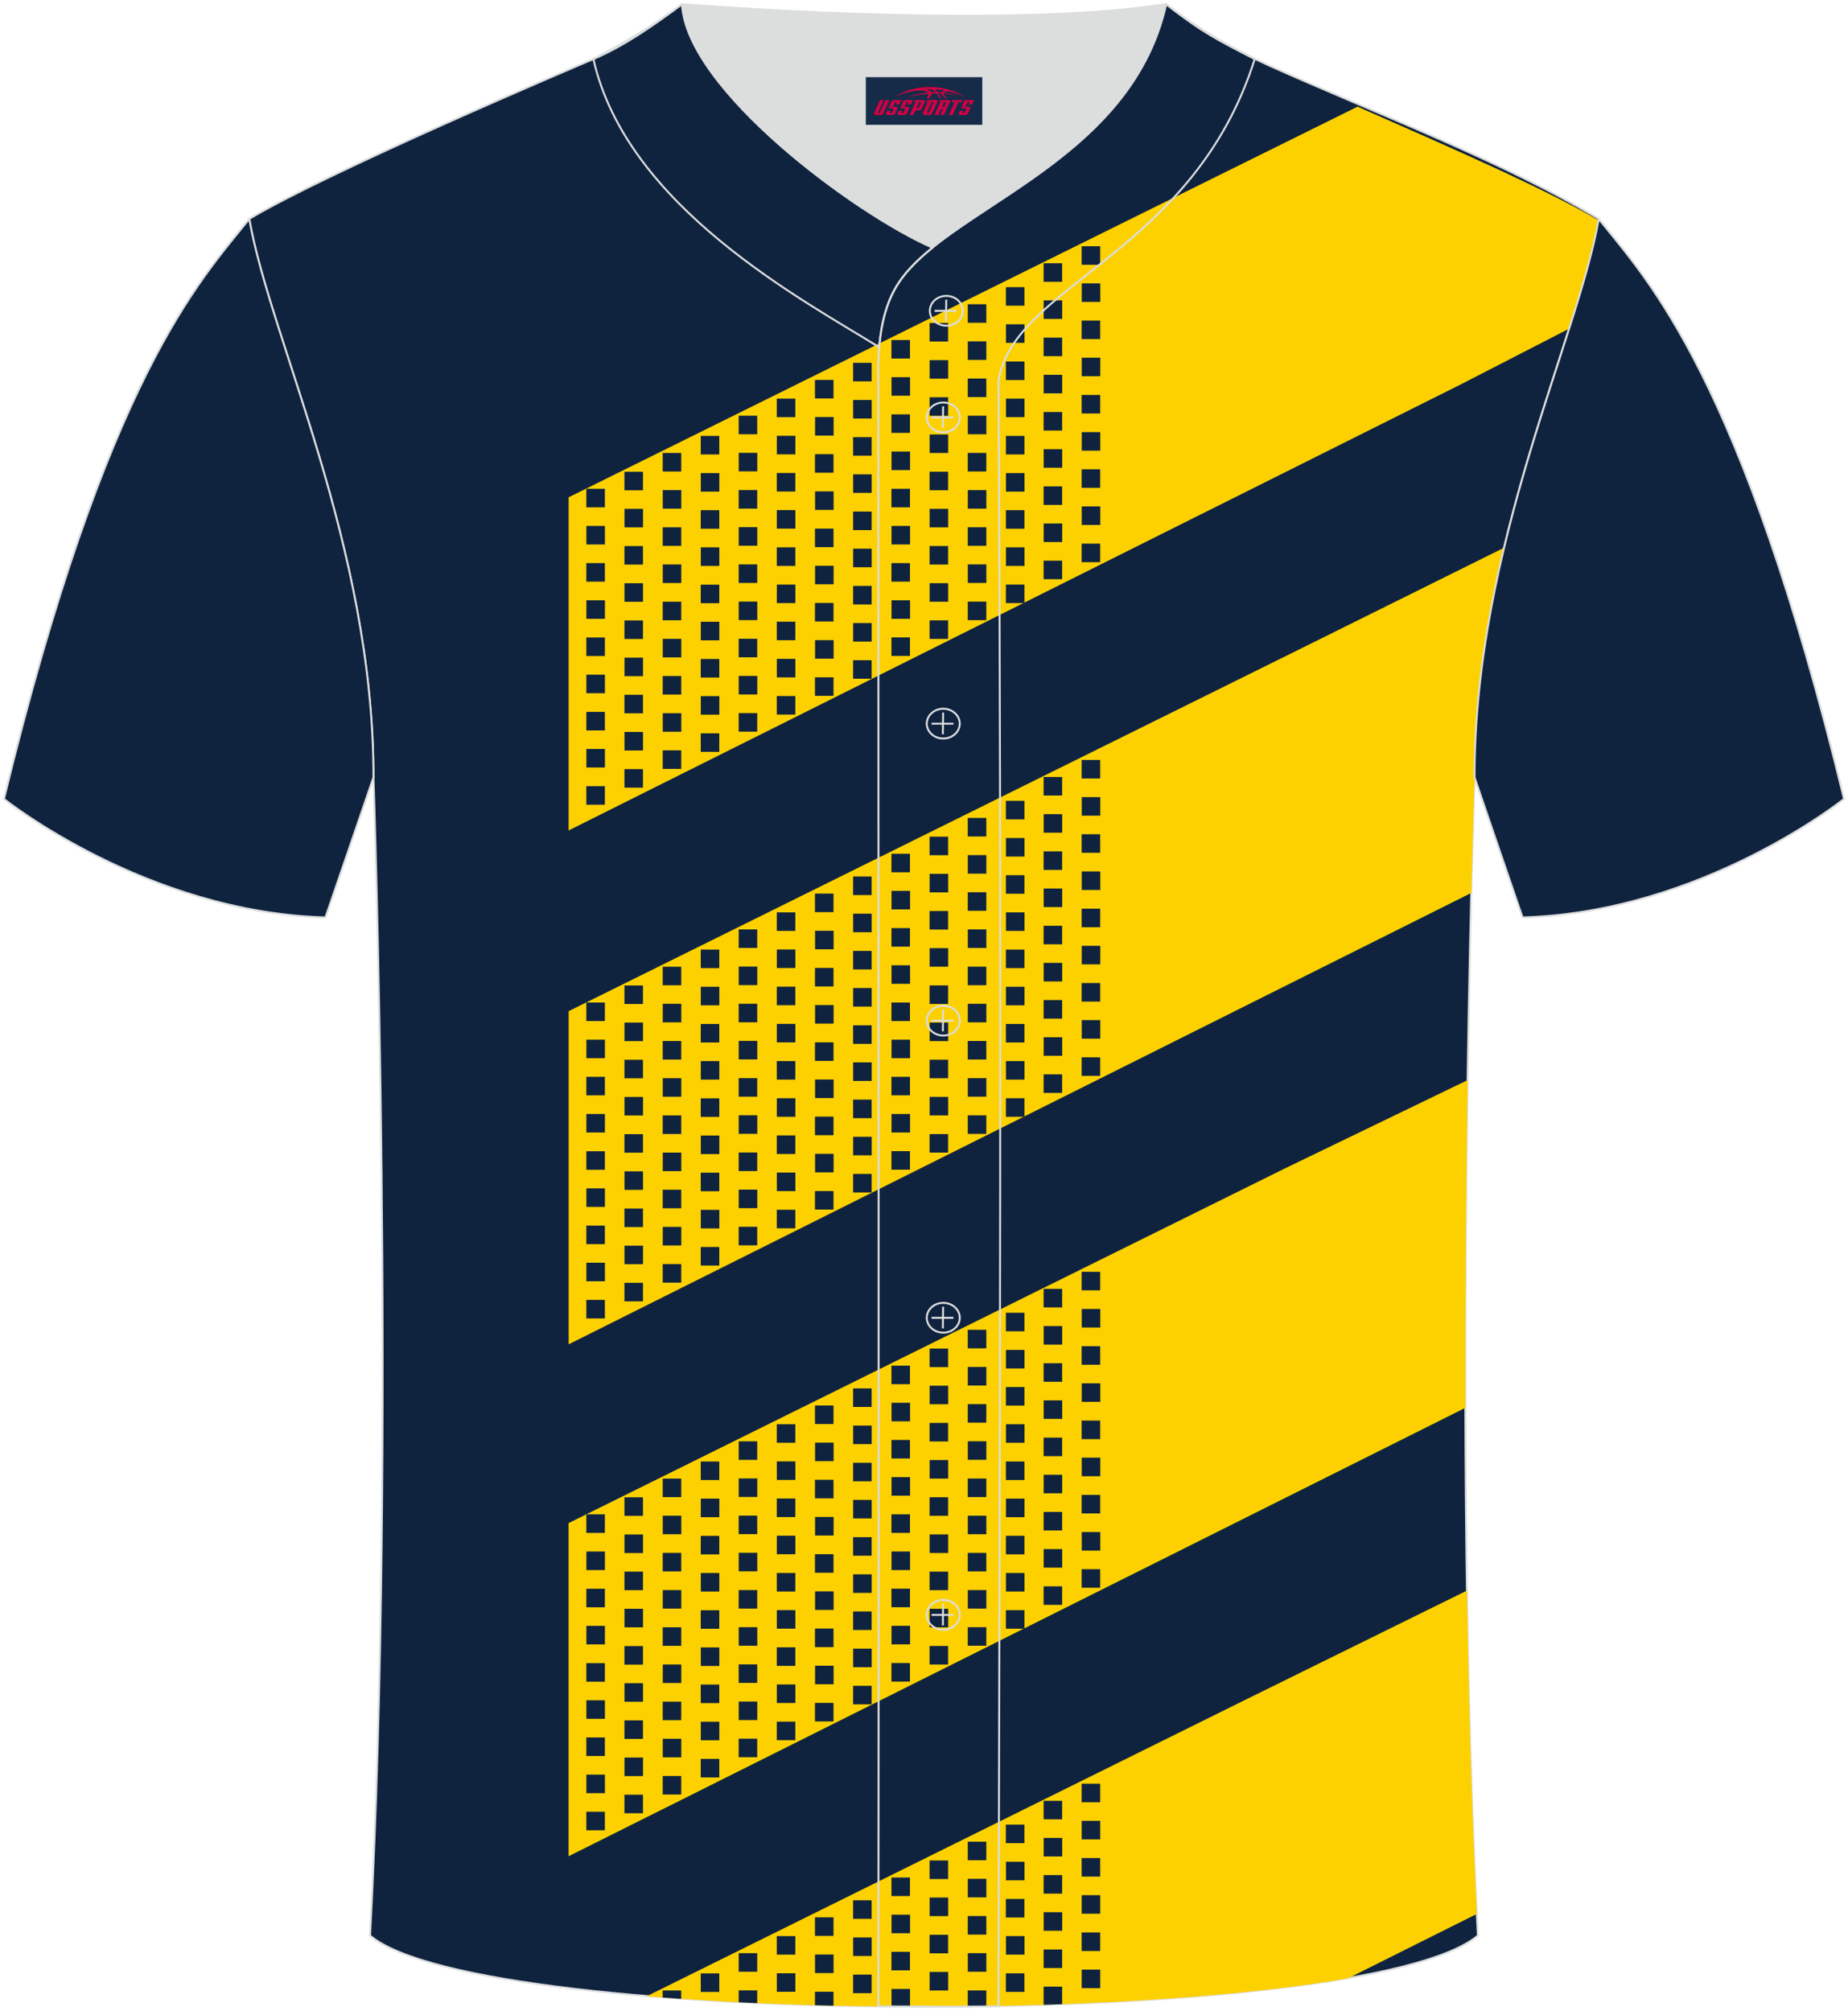 <?xml version="1.0" encoding="utf-8"?>
<!-- Generator: Adobe Illustrator 23.0.1, SVG Export Plug-In . SVG Version: 6.00 Build 0)  -->
<svg xmlns="http://www.w3.org/2000/svg" xmlns:xlink="http://www.w3.org/1999/xlink" version="1.1" id="图层_1" x="0px" y="0px" width="380.86px" height="414.34px" viewBox="0 0 380.86 414.34" enable-background="new 0 0 380.86 414.34" xml:space="preserve">
<g>
	
		<path fill-rule="evenodd" clip-rule="evenodd" fill="#0F233F" stroke="#DCDDDD" stroke-width="0.4" stroke-miterlimit="22.926" d="   M76.27,398.84c5.38-101.42,0.7-238.66,0.7-238.66c0-47.82-21.33-90.3-25.6-115.07c15.77-9.52,66.73-31.17,70.91-32.94   c6.38-2.69,12.75-7.17,18.28-11.32c0,0,65.42,5.41,99.78,0c6.45,5.03,13.91,9.37,21.41,12.74c21.84,9.81,48.04,19.62,67.74,31.51   c-4.29,24.77-25.61,67.26-25.61,115.07c0,0-4.68,137.23,0.7,238.66C281.43,418.36,99.44,418.36,76.27,398.84z"/>
	<g>
		<path fill-rule="evenodd" clip-rule="evenodd" fill="#FDD100" d="M304.37,394.37c-1.05-21.29-1.69-44.02-2.03-66.63l-46.39,22.86    l-122.69,60.74c46.31,3.79,108.48,2.56,144.52-3.68L304.37,394.37z"/>
		<g>
			<path fill-rule="evenodd" clip-rule="evenodd" fill="#0F233F" d="M136.57,411.6c1.26,0.1,2.54,0.19,3.82,0.28v-1.73h-3.82V411.6z     "/>
			<rect x="144.42" y="406.63" fill-rule="evenodd" clip-rule="evenodd" fill="#0F233F" width="3.82" height="3.82"/>
			<rect x="152.24" y="402.46" fill-rule="evenodd" clip-rule="evenodd" fill="#0F233F" width="3.82" height="3.82"/>
			<path fill-rule="evenodd" clip-rule="evenodd" fill="#0F233F" d="M152.24,412.58c1.26,0.06,2.55,0.12,3.82,0.18v-2.63h-3.82     V412.58z"/>
			<rect x="160.09" y="398.94" fill-rule="evenodd" clip-rule="evenodd" fill="#0F233F" width="3.82" height="3.82"/>
			<rect x="160.1" y="406.6" fill-rule="evenodd" clip-rule="evenodd" fill="#0F233F" width="3.82" height="3.82"/>
			<rect x="167.96" y="395.08" fill-rule="evenodd" clip-rule="evenodd" fill="#0F233F" width="3.82" height="3.82"/>
			<rect x="167.97" y="402.74" fill-rule="evenodd" clip-rule="evenodd" fill="#0F233F" width="3.82" height="3.82"/>
			<path fill-rule="evenodd" clip-rule="evenodd" fill="#0F233F" d="M167.96,413.18c1.27,0.04,2.55,0.07,3.82,0.1v-2.88h-3.82     V413.18z"/>
			<rect x="175.82" y="391.57" fill-rule="evenodd" clip-rule="evenodd" fill="#0F233F" width="3.82" height="3.82"/>
			<rect x="175.83" y="399.22" fill-rule="evenodd" clip-rule="evenodd" fill="#0F233F" width="3.82" height="3.82"/>
			<rect x="175.82" y="406.88" fill-rule="evenodd" clip-rule="evenodd" fill="#0F233F" width="3.82" height="3.82"/>
			<rect x="183.72" y="386.87" fill-rule="evenodd" clip-rule="evenodd" fill="#0F233F" width="3.82" height="3.82"/>
			<rect x="183.74" y="394.53" fill-rule="evenodd" clip-rule="evenodd" fill="#0F233F" width="3.82" height="3.82"/>
			<rect x="183.72" y="402.18" fill-rule="evenodd" clip-rule="evenodd" fill="#0F233F" width="3.82" height="3.82"/>
			<path fill-rule="evenodd" clip-rule="evenodd" fill="#0F233F" d="M183.73,413.46c1.27,0.01,2.55,0.02,3.82,0.02v-3.64h-3.82     V413.46z"/>
			<rect x="191.58" y="383.36" fill-rule="evenodd" clip-rule="evenodd" fill="#0F233F" width="3.82" height="3.82"/>
			<rect x="191.59" y="391" fill-rule="evenodd" clip-rule="evenodd" fill="#0F233F" width="3.82" height="3.82"/>
			<rect x="191.58" y="398.67" fill-rule="evenodd" clip-rule="evenodd" fill="#0F233F" width="3.82" height="3.82"/>
			<rect x="191.59" y="406.33" fill-rule="evenodd" clip-rule="evenodd" fill="#0F233F" width="3.82" height="3.82"/>
			<rect x="199.45" y="379.49" fill-rule="evenodd" clip-rule="evenodd" fill="#0F233F" width="3.82" height="3.82"/>
			<rect x="199.46" y="387.14" fill-rule="evenodd" clip-rule="evenodd" fill="#0F233F" width="3.82" height="3.82"/>
			<rect x="199.45" y="394.81" fill-rule="evenodd" clip-rule="evenodd" fill="#0F233F" width="3.82" height="3.82"/>
			<rect x="199.46" y="402.46" fill-rule="evenodd" clip-rule="evenodd" fill="#0F233F" width="3.82" height="3.82"/>
			<path fill-rule="evenodd" clip-rule="evenodd" fill="#0F233F" d="M199.45,413.43c1.27-0.01,2.55-0.03,3.82-0.05v-3.24h-3.82     V413.43z"/>
			<rect x="207.3" y="375.97" fill-rule="evenodd" clip-rule="evenodd" fill="#0F233F" width="3.82" height="3.82"/>
			<rect x="207.32" y="383.63" fill-rule="evenodd" clip-rule="evenodd" fill="#0F233F" width="3.82" height="3.82"/>
			<rect x="207.3" y="391.29" fill-rule="evenodd" clip-rule="evenodd" fill="#0F233F" width="3.82" height="3.82"/>
			<rect x="207.32" y="398.94" fill-rule="evenodd" clip-rule="evenodd" fill="#0F233F" width="3.82" height="3.82"/>
			<rect x="207.3" y="406.62" fill-rule="evenodd" clip-rule="evenodd" fill="#0F233F" width="3.82" height="3.82"/>
			<rect x="215.08" y="371.06" fill-rule="evenodd" clip-rule="evenodd" fill="#0F233F" width="3.82" height="3.82"/>
			<rect x="215.09" y="378.71" fill-rule="evenodd" clip-rule="evenodd" fill="#0F233F" width="3.82" height="3.82"/>
			<rect x="215.08" y="386.37" fill-rule="evenodd" clip-rule="evenodd" fill="#0F233F" width="3.82" height="3.82"/>
			<rect x="215.09" y="394.02" fill-rule="evenodd" clip-rule="evenodd" fill="#0F233F" width="3.82" height="3.82"/>
			<rect x="215.08" y="401.7" fill-rule="evenodd" clip-rule="evenodd" fill="#0F233F" width="3.82" height="3.82"/>
			<path fill-rule="evenodd" clip-rule="evenodd" fill="#0F233F" d="M215.08,413.1c1.27-0.04,2.56-0.08,3.82-0.13v-3.61h-3.82V413.1     z"/>
			<rect x="222.92" y="367.54" fill-rule="evenodd" clip-rule="evenodd" fill="#0F233F" width="3.82" height="3.82"/>
			<rect x="222.93" y="375.19" fill-rule="evenodd" clip-rule="evenodd" fill="#0F233F" width="3.82" height="3.82"/>
			<rect x="222.92" y="382.86" fill-rule="evenodd" clip-rule="evenodd" fill="#0F233F" width="3.82" height="3.82"/>
			<rect x="222.93" y="390.51" fill-rule="evenodd" clip-rule="evenodd" fill="#0F233F" width="3.82" height="3.82"/>
			<rect x="222.92" y="398.19" fill-rule="evenodd" clip-rule="evenodd" fill="#0F233F" width="3.82" height="3.82"/>
			<rect x="222.93" y="405.85" fill-rule="evenodd" clip-rule="evenodd" fill="#0F233F" width="3.82" height="3.82"/>
		</g>
		<path fill-rule="evenodd" clip-rule="evenodd" fill="#FDD100" d="M302.02,290.08c-0.06-24.45,0.15-47.66,0.45-67.52l-37.83,18.28    l-147.46,73v68.65L302.02,290.08z"/>
		<g>
			<rect x="120.84" y="312.04" fill-rule="evenodd" clip-rule="evenodd" fill="#0F233F" width="3.82" height="3.82"/>
			<rect x="120.85" y="319.7" fill-rule="evenodd" clip-rule="evenodd" fill="#0F233F" width="3.82" height="3.82"/>
			<rect x="120.84" y="327.37" fill-rule="evenodd" clip-rule="evenodd" fill="#0F233F" width="3.82" height="3.82"/>
			<rect x="120.85" y="335.02" fill-rule="evenodd" clip-rule="evenodd" fill="#0F233F" width="3.82" height="3.82"/>
			<rect x="120.84" y="342.7" fill-rule="evenodd" clip-rule="evenodd" fill="#0F233F" width="3.82" height="3.82"/>
			<rect x="120.85" y="350.35" fill-rule="evenodd" clip-rule="evenodd" fill="#0F233F" width="3.82" height="3.82"/>
			<rect x="120.84" y="358.01" fill-rule="evenodd" clip-rule="evenodd" fill="#0F233F" width="3.82" height="3.82"/>
			<rect x="120.85" y="365.67" fill-rule="evenodd" clip-rule="evenodd" fill="#0F233F" width="3.82" height="3.82"/>
			<rect x="120.84" y="373.32" fill-rule="evenodd" clip-rule="evenodd" fill="#0F233F" width="3.82" height="3.82"/>
			<rect x="128.69" y="308.53" fill-rule="evenodd" clip-rule="evenodd" fill="#0F233F" width="3.82" height="3.82"/>
			<rect x="128.7" y="316.19" fill-rule="evenodd" clip-rule="evenodd" fill="#0F233F" width="3.82" height="3.82"/>
			<rect x="128.69" y="323.84" fill-rule="evenodd" clip-rule="evenodd" fill="#0F233F" width="3.82" height="3.82"/>
			<rect x="128.7" y="331.5" fill-rule="evenodd" clip-rule="evenodd" fill="#0F233F" width="3.82" height="3.82"/>
			<rect x="128.69" y="339.18" fill-rule="evenodd" clip-rule="evenodd" fill="#0F233F" width="3.82" height="3.82"/>
			<rect x="128.7" y="346.83" fill-rule="evenodd" clip-rule="evenodd" fill="#0F233F" width="3.82" height="3.82"/>
			<rect x="128.69" y="354.49" fill-rule="evenodd" clip-rule="evenodd" fill="#0F233F" width="3.82" height="3.82"/>
			<rect x="128.7" y="362.15" fill-rule="evenodd" clip-rule="evenodd" fill="#0F233F" width="3.82" height="3.82"/>
			<rect x="128.69" y="369.81" fill-rule="evenodd" clip-rule="evenodd" fill="#0F233F" width="3.82" height="3.82"/>
			<rect x="136.58" y="304.67" fill-rule="evenodd" clip-rule="evenodd" fill="#0F233F" width="3.82" height="3.82"/>
			<rect x="136.59" y="312.32" fill-rule="evenodd" clip-rule="evenodd" fill="#0F233F" width="3.82" height="3.82"/>
			<rect x="136.58" y="319.98" fill-rule="evenodd" clip-rule="evenodd" fill="#0F233F" width="3.82" height="3.82"/>
			<rect x="136.59" y="327.64" fill-rule="evenodd" clip-rule="evenodd" fill="#0F233F" width="3.82" height="3.82"/>
			<rect x="136.58" y="335.31" fill-rule="evenodd" clip-rule="evenodd" fill="#0F233F" width="3.82" height="3.82"/>
			<rect x="136.59" y="342.97" fill-rule="evenodd" clip-rule="evenodd" fill="#0F233F" width="3.82" height="3.82"/>
			<rect x="136.58" y="350.63" fill-rule="evenodd" clip-rule="evenodd" fill="#0F233F" width="3.82" height="3.82"/>
			<rect x="136.59" y="358.28" fill-rule="evenodd" clip-rule="evenodd" fill="#0F233F" width="3.82" height="3.82"/>
			<rect x="136.58" y="365.95" fill-rule="evenodd" clip-rule="evenodd" fill="#0F233F" width="3.82" height="3.82"/>
			<rect x="144.42" y="301.15" fill-rule="evenodd" clip-rule="evenodd" fill="#0F233F" width="3.82" height="3.82"/>
			<rect x="144.43" y="308.8" fill-rule="evenodd" clip-rule="evenodd" fill="#0F233F" width="3.82" height="3.82"/>
			<rect x="144.42" y="316.47" fill-rule="evenodd" clip-rule="evenodd" fill="#0F233F" width="3.82" height="3.82"/>
			<rect x="144.43" y="324.12" fill-rule="evenodd" clip-rule="evenodd" fill="#0F233F" width="3.82" height="3.82"/>
			<rect x="144.42" y="331.8" fill-rule="evenodd" clip-rule="evenodd" fill="#0F233F" width="3.82" height="3.82"/>
			<rect x="144.43" y="339.46" fill-rule="evenodd" clip-rule="evenodd" fill="#0F233F" width="3.82" height="3.82"/>
			<rect x="144.42" y="347.11" fill-rule="evenodd" clip-rule="evenodd" fill="#0F233F" width="3.82" height="3.82"/>
			<rect x="144.43" y="354.77" fill-rule="evenodd" clip-rule="evenodd" fill="#0F233F" width="3.82" height="3.82"/>
			<rect x="144.42" y="362.43" fill-rule="evenodd" clip-rule="evenodd" fill="#0F233F" width="3.82" height="3.82"/>
			<rect x="152.24" y="296.99" fill-rule="evenodd" clip-rule="evenodd" fill="#0F233F" width="3.82" height="3.82"/>
			<rect x="152.25" y="304.64" fill-rule="evenodd" clip-rule="evenodd" fill="#0F233F" width="3.82" height="3.82"/>
			<rect x="152.24" y="312.3" fill-rule="evenodd" clip-rule="evenodd" fill="#0F233F" width="3.82" height="3.82"/>
			<rect x="152.25" y="319.96" fill-rule="evenodd" clip-rule="evenodd" fill="#0F233F" width="3.82" height="3.82"/>
			<rect x="152.24" y="327.64" fill-rule="evenodd" clip-rule="evenodd" fill="#0F233F" width="3.82" height="3.82"/>
			<rect x="152.25" y="335.29" fill-rule="evenodd" clip-rule="evenodd" fill="#0F233F" width="3.82" height="3.82"/>
			<rect x="152.24" y="342.95" fill-rule="evenodd" clip-rule="evenodd" fill="#0F233F" width="3.82" height="3.82"/>
			<rect x="152.25" y="350.61" fill-rule="evenodd" clip-rule="evenodd" fill="#0F233F" width="3.82" height="3.82"/>
			<rect x="152.24" y="358.26" fill-rule="evenodd" clip-rule="evenodd" fill="#0F233F" width="3.82" height="3.82"/>
			<rect x="160.09" y="293.47" fill-rule="evenodd" clip-rule="evenodd" fill="#0F233F" width="3.82" height="3.82"/>
			<rect x="160.1" y="301.13" fill-rule="evenodd" clip-rule="evenodd" fill="#0F233F" width="3.82" height="3.82"/>
			<rect x="160.09" y="308.78" fill-rule="evenodd" clip-rule="evenodd" fill="#0F233F" width="3.82" height="3.82"/>
			<rect x="160.1" y="316.44" fill-rule="evenodd" clip-rule="evenodd" fill="#0F233F" width="3.82" height="3.82"/>
			<rect x="160.09" y="324.12" fill-rule="evenodd" clip-rule="evenodd" fill="#0F233F" width="3.82" height="3.82"/>
			<rect x="160.1" y="331.77" fill-rule="evenodd" clip-rule="evenodd" fill="#0F233F" width="3.82" height="3.82"/>
			<rect x="160.09" y="339.44" fill-rule="evenodd" clip-rule="evenodd" fill="#0F233F" width="3.82" height="3.82"/>
			<rect x="160.1" y="347.09" fill-rule="evenodd" clip-rule="evenodd" fill="#0F233F" width="3.82" height="3.82"/>
			<rect x="160.09" y="354.75" fill-rule="evenodd" clip-rule="evenodd" fill="#0F233F" width="3.82" height="3.82"/>
			<rect x="167.96" y="289.61" fill-rule="evenodd" clip-rule="evenodd" fill="#0F233F" width="3.82" height="3.82"/>
			<rect x="167.98" y="297.26" fill-rule="evenodd" clip-rule="evenodd" fill="#0F233F" width="3.82" height="3.82"/>
			<rect x="167.96" y="304.92" fill-rule="evenodd" clip-rule="evenodd" fill="#0F233F" width="3.82" height="3.82"/>
			<rect x="167.98" y="312.58" fill-rule="evenodd" clip-rule="evenodd" fill="#0F233F" width="3.82" height="3.82"/>
			<rect x="167.96" y="320.25" fill-rule="evenodd" clip-rule="evenodd" fill="#0F233F" width="3.82" height="3.82"/>
			<rect x="167.98" y="327.91" fill-rule="evenodd" clip-rule="evenodd" fill="#0F233F" width="3.82" height="3.82"/>
			<rect x="167.96" y="335.57" fill-rule="evenodd" clip-rule="evenodd" fill="#0F233F" width="3.82" height="3.82"/>
			<rect x="167.98" y="343.23" fill-rule="evenodd" clip-rule="evenodd" fill="#0F233F" width="3.82" height="3.82"/>
			<rect x="167.96" y="350.89" fill-rule="evenodd" clip-rule="evenodd" fill="#0F233F" width="3.82" height="3.82"/>
			<rect x="175.82" y="286.09" fill-rule="evenodd" clip-rule="evenodd" fill="#0F233F" width="3.82" height="3.82"/>
			<rect x="175.83" y="293.75" fill-rule="evenodd" clip-rule="evenodd" fill="#0F233F" width="3.82" height="3.82"/>
			<rect x="175.82" y="301.41" fill-rule="evenodd" clip-rule="evenodd" fill="#0F233F" width="3.82" height="3.82"/>
			<rect x="175.83" y="309.06" fill-rule="evenodd" clip-rule="evenodd" fill="#0F233F" width="3.82" height="3.82"/>
			<rect x="175.82" y="316.74" fill-rule="evenodd" clip-rule="evenodd" fill="#0F233F" width="3.82" height="3.82"/>
			<rect x="175.83" y="324.4" fill-rule="evenodd" clip-rule="evenodd" fill="#0F233F" width="3.82" height="3.82"/>
			<rect x="175.82" y="332.05" fill-rule="evenodd" clip-rule="evenodd" fill="#0F233F" width="3.82" height="3.82"/>
			<rect x="175.83" y="339.71" fill-rule="evenodd" clip-rule="evenodd" fill="#0F233F" width="3.82" height="3.82"/>
			<rect x="175.82" y="347.37" fill-rule="evenodd" clip-rule="evenodd" fill="#0F233F" width="3.82" height="3.82"/>
			<rect x="183.72" y="281.4" fill-rule="evenodd" clip-rule="evenodd" fill="#0F233F" width="3.82" height="3.82"/>
			<rect x="183.74" y="289.05" fill-rule="evenodd" clip-rule="evenodd" fill="#0F233F" width="3.82" height="3.82"/>
			<rect x="183.72" y="296.71" fill-rule="evenodd" clip-rule="evenodd" fill="#0F233F" width="3.82" height="3.82"/>
			<rect x="183.74" y="304.37" fill-rule="evenodd" clip-rule="evenodd" fill="#0F233F" width="3.82" height="3.82"/>
			<rect x="183.72" y="312.04" fill-rule="evenodd" clip-rule="evenodd" fill="#0F233F" width="3.82" height="3.82"/>
			<rect x="183.74" y="319.7" fill-rule="evenodd" clip-rule="evenodd" fill="#0F233F" width="3.82" height="3.82"/>
			<rect x="183.72" y="327.36" fill-rule="evenodd" clip-rule="evenodd" fill="#0F233F" width="3.82" height="3.82"/>
			<rect x="183.74" y="335.01" fill-rule="evenodd" clip-rule="evenodd" fill="#0F233F" width="3.82" height="3.82"/>
			<rect x="183.72" y="342.68" fill-rule="evenodd" clip-rule="evenodd" fill="#0F233F" width="3.82" height="3.82"/>
			<rect x="191.58" y="277.88" fill-rule="evenodd" clip-rule="evenodd" fill="#0F233F" width="3.82" height="3.82"/>
			<rect x="191.59" y="285.53" fill-rule="evenodd" clip-rule="evenodd" fill="#0F233F" width="3.82" height="3.82"/>
			<rect x="191.58" y="293.2" fill-rule="evenodd" clip-rule="evenodd" fill="#0F233F" width="3.82" height="3.82"/>
			<rect x="191.59" y="300.85" fill-rule="evenodd" clip-rule="evenodd" fill="#0F233F" width="3.82" height="3.82"/>
			<rect x="191.58" y="308.52" fill-rule="evenodd" clip-rule="evenodd" fill="#0F233F" width="3.82" height="3.82"/>
			<rect x="191.59" y="316.18" fill-rule="evenodd" clip-rule="evenodd" fill="#0F233F" width="3.82" height="3.82"/>
			<rect x="191.58" y="323.84" fill-rule="evenodd" clip-rule="evenodd" fill="#0F233F" width="3.82" height="3.82"/>
			<rect x="191.59" y="331.5" fill-rule="evenodd" clip-rule="evenodd" fill="#0F233F" width="3.82" height="3.82"/>
			<rect x="191.58" y="339.16" fill-rule="evenodd" clip-rule="evenodd" fill="#0F233F" width="3.82" height="3.82"/>
			<rect x="199.45" y="274.01" fill-rule="evenodd" clip-rule="evenodd" fill="#0F233F" width="3.82" height="3.82"/>
			<rect x="199.46" y="281.67" fill-rule="evenodd" clip-rule="evenodd" fill="#0F233F" width="3.82" height="3.82"/>
			<rect x="199.45" y="289.33" fill-rule="evenodd" clip-rule="evenodd" fill="#0F233F" width="3.82" height="3.82"/>
			<rect x="199.46" y="296.98" fill-rule="evenodd" clip-rule="evenodd" fill="#0F233F" width="3.82" height="3.82"/>
			<rect x="199.45" y="304.66" fill-rule="evenodd" clip-rule="evenodd" fill="#0F233F" width="3.82" height="3.82"/>
			<rect x="199.46" y="312.32" fill-rule="evenodd" clip-rule="evenodd" fill="#0F233F" width="3.82" height="3.82"/>
			<rect x="199.45" y="319.98" fill-rule="evenodd" clip-rule="evenodd" fill="#0F233F" width="3.82" height="3.82"/>
			<rect x="199.46" y="327.64" fill-rule="evenodd" clip-rule="evenodd" fill="#0F233F" width="3.82" height="3.82"/>
			<rect x="199.45" y="335.29" fill-rule="evenodd" clip-rule="evenodd" fill="#0F233F" width="3.82" height="3.82"/>
			<rect x="207.31" y="270.5" fill-rule="evenodd" clip-rule="evenodd" fill="#0F233F" width="3.82" height="3.82"/>
			<rect x="207.32" y="278.16" fill-rule="evenodd" clip-rule="evenodd" fill="#0F233F" width="3.82" height="3.82"/>
			<rect x="207.31" y="285.81" fill-rule="evenodd" clip-rule="evenodd" fill="#0F233F" width="3.82" height="3.82"/>
			<rect x="207.32" y="293.47" fill-rule="evenodd" clip-rule="evenodd" fill="#0F233F" width="3.82" height="3.82"/>
			<rect x="207.31" y="301.15" fill-rule="evenodd" clip-rule="evenodd" fill="#0F233F" width="3.82" height="3.82"/>
			<rect x="207.32" y="308.8" fill-rule="evenodd" clip-rule="evenodd" fill="#0F233F" width="3.82" height="3.82"/>
			<rect x="207.31" y="316.46" fill-rule="evenodd" clip-rule="evenodd" fill="#0F233F" width="3.82" height="3.82"/>
			<rect x="207.32" y="324.12" fill-rule="evenodd" clip-rule="evenodd" fill="#0F233F" width="3.82" height="3.82"/>
			<rect x="207.31" y="331.78" fill-rule="evenodd" clip-rule="evenodd" fill="#0F233F" width="3.82" height="3.82"/>
			<rect x="215.08" y="265.58" fill-rule="evenodd" clip-rule="evenodd" fill="#0F233F" width="3.82" height="3.82"/>
			<rect x="215.09" y="273.24" fill-rule="evenodd" clip-rule="evenodd" fill="#0F233F" width="3.82" height="3.82"/>
			<rect x="215.08" y="280.9" fill-rule="evenodd" clip-rule="evenodd" fill="#0F233F" width="3.82" height="3.82"/>
			<rect x="215.09" y="288.55" fill-rule="evenodd" clip-rule="evenodd" fill="#0F233F" width="3.82" height="3.82"/>
			<rect x="215.08" y="296.23" fill-rule="evenodd" clip-rule="evenodd" fill="#0F233F" width="3.82" height="3.82"/>
			<rect x="215.09" y="303.88" fill-rule="evenodd" clip-rule="evenodd" fill="#0F233F" width="3.82" height="3.82"/>
			<rect x="215.08" y="311.54" fill-rule="evenodd" clip-rule="evenodd" fill="#0F233F" width="3.82" height="3.82"/>
			<rect x="215.09" y="319.2" fill-rule="evenodd" clip-rule="evenodd" fill="#0F233F" width="3.82" height="3.82"/>
			<rect x="215.08" y="326.87" fill-rule="evenodd" clip-rule="evenodd" fill="#0F233F" width="3.82" height="3.82"/>
			<rect x="222.92" y="262.06" fill-rule="evenodd" clip-rule="evenodd" fill="#0F233F" width="3.82" height="3.82"/>
			<rect x="222.94" y="269.72" fill-rule="evenodd" clip-rule="evenodd" fill="#0F233F" width="3.82" height="3.82"/>
			<rect x="222.92" y="277.39" fill-rule="evenodd" clip-rule="evenodd" fill="#0F233F" width="3.82" height="3.82"/>
			<rect x="222.94" y="285.04" fill-rule="evenodd" clip-rule="evenodd" fill="#0F233F" width="3.82" height="3.82"/>
			<rect x="222.92" y="292.72" fill-rule="evenodd" clip-rule="evenodd" fill="#0F233F" width="3.82" height="3.82"/>
			<rect x="222.94" y="300.36" fill-rule="evenodd" clip-rule="evenodd" fill="#0F233F" width="3.82" height="3.82"/>
			<rect x="222.92" y="308.03" fill-rule="evenodd" clip-rule="evenodd" fill="#0F233F" width="3.82" height="3.82"/>
			<rect x="222.94" y="315.69" fill-rule="evenodd" clip-rule="evenodd" fill="#0F233F" width="3.82" height="3.82"/>
			<rect x="222.92" y="323.34" fill-rule="evenodd" clip-rule="evenodd" fill="#0F233F" width="3.82" height="3.82"/>
		</g>
		<path fill-rule="evenodd" clip-rule="evenodd" fill="#FDD100" d="M303.24,183.98c0.36-14.75,0.66-23.54,0.66-23.54    c0-16.71,2.61-32.75,6.18-47.63L269.8,132.8l-152.6,75.55v68.65L303.24,183.98z"/>
		<g>
			<rect x="120.84" y="206.57" fill-rule="evenodd" clip-rule="evenodd" fill="#0F233F" width="3.82" height="3.82"/>
			<rect x="120.85" y="214.23" fill-rule="evenodd" clip-rule="evenodd" fill="#0F233F" width="3.82" height="3.82"/>
			<rect x="120.84" y="221.88" fill-rule="evenodd" clip-rule="evenodd" fill="#0F233F" width="3.82" height="3.82"/>
			<rect x="120.85" y="229.54" fill-rule="evenodd" clip-rule="evenodd" fill="#0F233F" width="3.82" height="3.82"/>
			<rect x="120.84" y="237.22" fill-rule="evenodd" clip-rule="evenodd" fill="#0F233F" width="3.82" height="3.82"/>
			<rect x="120.85" y="244.87" fill-rule="evenodd" clip-rule="evenodd" fill="#0F233F" width="3.82" height="3.82"/>
			<rect x="120.84" y="252.54" fill-rule="evenodd" clip-rule="evenodd" fill="#0F233F" width="3.82" height="3.82"/>
			<rect x="120.85" y="260.19" fill-rule="evenodd" clip-rule="evenodd" fill="#0F233F" width="3.82" height="3.82"/>
			<rect x="120.84" y="267.85" fill-rule="evenodd" clip-rule="evenodd" fill="#0F233F" width="3.82" height="3.82"/>
			<rect x="128.69" y="203.06" fill-rule="evenodd" clip-rule="evenodd" fill="#0F233F" width="3.82" height="3.82"/>
			<rect x="128.7" y="210.71" fill-rule="evenodd" clip-rule="evenodd" fill="#0F233F" width="3.82" height="3.82"/>
			<rect x="128.69" y="218.37" fill-rule="evenodd" clip-rule="evenodd" fill="#0F233F" width="3.82" height="3.82"/>
			<rect x="128.7" y="226.03" fill-rule="evenodd" clip-rule="evenodd" fill="#0F233F" width="3.82" height="3.82"/>
			<rect x="128.69" y="233.7" fill-rule="evenodd" clip-rule="evenodd" fill="#0F233F" width="3.82" height="3.82"/>
			<rect x="128.7" y="241.36" fill-rule="evenodd" clip-rule="evenodd" fill="#0F233F" width="3.82" height="3.82"/>
			<rect x="128.69" y="249.02" fill-rule="evenodd" clip-rule="evenodd" fill="#0F233F" width="3.82" height="3.82"/>
			<rect x="128.7" y="256.67" fill-rule="evenodd" clip-rule="evenodd" fill="#0F233F" width="3.82" height="3.82"/>
			<rect x="128.69" y="264.33" fill-rule="evenodd" clip-rule="evenodd" fill="#0F233F" width="3.82" height="3.82"/>
			<rect x="136.58" y="199.2" fill-rule="evenodd" clip-rule="evenodd" fill="#0F233F" width="3.82" height="3.82"/>
			<rect x="136.59" y="206.84" fill-rule="evenodd" clip-rule="evenodd" fill="#0F233F" width="3.82" height="3.82"/>
			<rect x="136.58" y="214.51" fill-rule="evenodd" clip-rule="evenodd" fill="#0F233F" width="3.82" height="3.82"/>
			<rect x="136.59" y="222.17" fill-rule="evenodd" clip-rule="evenodd" fill="#0F233F" width="3.82" height="3.82"/>
			<rect x="136.58" y="229.84" fill-rule="evenodd" clip-rule="evenodd" fill="#0F233F" width="3.82" height="3.82"/>
			<rect x="136.59" y="237.5" fill-rule="evenodd" clip-rule="evenodd" fill="#0F233F" width="3.82" height="3.82"/>
			<rect x="136.58" y="245.15" fill-rule="evenodd" clip-rule="evenodd" fill="#0F233F" width="3.82" height="3.82"/>
			<rect x="136.59" y="252.81" fill-rule="evenodd" clip-rule="evenodd" fill="#0F233F" width="3.82" height="3.82"/>
			<rect x="136.58" y="260.47" fill-rule="evenodd" clip-rule="evenodd" fill="#0F233F" width="3.82" height="3.82"/>
			<rect x="144.42" y="195.67" fill-rule="evenodd" clip-rule="evenodd" fill="#0F233F" width="3.82" height="3.82"/>
			<rect x="144.43" y="203.33" fill-rule="evenodd" clip-rule="evenodd" fill="#0F233F" width="3.82" height="3.82"/>
			<rect x="144.42" y="210.99" fill-rule="evenodd" clip-rule="evenodd" fill="#0F233F" width="3.82" height="3.82"/>
			<rect x="144.43" y="218.64" fill-rule="evenodd" clip-rule="evenodd" fill="#0F233F" width="3.82" height="3.82"/>
			<rect x="144.42" y="226.32" fill-rule="evenodd" clip-rule="evenodd" fill="#0F233F" width="3.82" height="3.82"/>
			<rect x="144.43" y="233.98" fill-rule="evenodd" clip-rule="evenodd" fill="#0F233F" width="3.82" height="3.82"/>
			<rect x="144.42" y="241.64" fill-rule="evenodd" clip-rule="evenodd" fill="#0F233F" width="3.82" height="3.82"/>
			<rect x="144.43" y="249.3" fill-rule="evenodd" clip-rule="evenodd" fill="#0F233F" width="3.82" height="3.82"/>
			<rect x="144.42" y="256.95" fill-rule="evenodd" clip-rule="evenodd" fill="#0F233F" width="3.82" height="3.82"/>
			<rect x="152.24" y="191.51" fill-rule="evenodd" clip-rule="evenodd" fill="#0F233F" width="3.82" height="3.82"/>
			<rect x="152.25" y="199.17" fill-rule="evenodd" clip-rule="evenodd" fill="#0F233F" width="3.82" height="3.82"/>
			<rect x="152.24" y="206.83" fill-rule="evenodd" clip-rule="evenodd" fill="#0F233F" width="3.82" height="3.82"/>
			<rect x="152.25" y="214.48" fill-rule="evenodd" clip-rule="evenodd" fill="#0F233F" width="3.82" height="3.82"/>
			<rect x="152.24" y="222.16" fill-rule="evenodd" clip-rule="evenodd" fill="#0F233F" width="3.82" height="3.82"/>
			<rect x="152.25" y="229.81" fill-rule="evenodd" clip-rule="evenodd" fill="#0F233F" width="3.82" height="3.82"/>
			<rect x="152.24" y="237.48" fill-rule="evenodd" clip-rule="evenodd" fill="#0F233F" width="3.82" height="3.82"/>
			<rect x="152.25" y="245.13" fill-rule="evenodd" clip-rule="evenodd" fill="#0F233F" width="3.82" height="3.82"/>
			<rect x="152.24" y="252.79" fill-rule="evenodd" clip-rule="evenodd" fill="#0F233F" width="3.82" height="3.82"/>
			<rect x="160.09" y="188" fill-rule="evenodd" clip-rule="evenodd" fill="#0F233F" width="3.82" height="3.82"/>
			<rect x="160.1" y="195.65" fill-rule="evenodd" clip-rule="evenodd" fill="#0F233F" width="3.82" height="3.82"/>
			<rect x="160.09" y="203.31" fill-rule="evenodd" clip-rule="evenodd" fill="#0F233F" width="3.82" height="3.82"/>
			<rect x="160.1" y="210.97" fill-rule="evenodd" clip-rule="evenodd" fill="#0F233F" width="3.82" height="3.82"/>
			<rect x="160.09" y="218.64" fill-rule="evenodd" clip-rule="evenodd" fill="#0F233F" width="3.82" height="3.82"/>
			<rect x="160.1" y="226.3" fill-rule="evenodd" clip-rule="evenodd" fill="#0F233F" width="3.82" height="3.82"/>
			<rect x="160.09" y="233.96" fill-rule="evenodd" clip-rule="evenodd" fill="#0F233F" width="3.82" height="3.82"/>
			<rect x="160.1" y="241.61" fill-rule="evenodd" clip-rule="evenodd" fill="#0F233F" width="3.82" height="3.82"/>
			<rect x="160.09" y="249.28" fill-rule="evenodd" clip-rule="evenodd" fill="#0F233F" width="3.82" height="3.82"/>
			<rect x="167.96" y="184.13" fill-rule="evenodd" clip-rule="evenodd" fill="#0F233F" width="3.82" height="3.82"/>
			<rect x="167.98" y="191.79" fill-rule="evenodd" clip-rule="evenodd" fill="#0F233F" width="3.82" height="3.82"/>
			<rect x="167.96" y="199.45" fill-rule="evenodd" clip-rule="evenodd" fill="#0F233F" width="3.82" height="3.82"/>
			<rect x="167.98" y="207.1" fill-rule="evenodd" clip-rule="evenodd" fill="#0F233F" width="3.82" height="3.82"/>
			<rect x="167.96" y="214.78" fill-rule="evenodd" clip-rule="evenodd" fill="#0F233F" width="3.82" height="3.82"/>
			<rect x="167.98" y="222.44" fill-rule="evenodd" clip-rule="evenodd" fill="#0F233F" width="3.82" height="3.82"/>
			<rect x="167.96" y="230.09" fill-rule="evenodd" clip-rule="evenodd" fill="#0F233F" width="3.82" height="3.82"/>
			<rect x="167.98" y="237.75" fill-rule="evenodd" clip-rule="evenodd" fill="#0F233F" width="3.82" height="3.82"/>
			<rect x="167.96" y="245.42" fill-rule="evenodd" clip-rule="evenodd" fill="#0F233F" width="3.82" height="3.82"/>
			<rect x="175.82" y="180.61" fill-rule="evenodd" clip-rule="evenodd" fill="#0F233F" width="3.82" height="3.82"/>
			<rect x="175.83" y="188.27" fill-rule="evenodd" clip-rule="evenodd" fill="#0F233F" width="3.82" height="3.82"/>
			<rect x="175.82" y="195.94" fill-rule="evenodd" clip-rule="evenodd" fill="#0F233F" width="3.82" height="3.82"/>
			<rect x="175.83" y="203.59" fill-rule="evenodd" clip-rule="evenodd" fill="#0F233F" width="3.82" height="3.82"/>
			<rect x="175.82" y="211.27" fill-rule="evenodd" clip-rule="evenodd" fill="#0F233F" width="3.82" height="3.82"/>
			<rect x="175.83" y="218.91" fill-rule="evenodd" clip-rule="evenodd" fill="#0F233F" width="3.82" height="3.82"/>
			<rect x="175.82" y="226.58" fill-rule="evenodd" clip-rule="evenodd" fill="#0F233F" width="3.82" height="3.82"/>
			<rect x="175.83" y="234.24" fill-rule="evenodd" clip-rule="evenodd" fill="#0F233F" width="3.82" height="3.82"/>
			<rect x="175.82" y="241.89" fill-rule="evenodd" clip-rule="evenodd" fill="#0F233F" width="3.82" height="3.82"/>
			<rect x="183.72" y="175.92" fill-rule="evenodd" clip-rule="evenodd" fill="#0F233F" width="3.82" height="3.82"/>
			<rect x="183.74" y="183.57" fill-rule="evenodd" clip-rule="evenodd" fill="#0F233F" width="3.82" height="3.82"/>
			<rect x="183.72" y="191.24" fill-rule="evenodd" clip-rule="evenodd" fill="#0F233F" width="3.82" height="3.82"/>
			<rect x="183.74" y="198.9" fill-rule="evenodd" clip-rule="evenodd" fill="#0F233F" width="3.82" height="3.82"/>
			<rect x="183.72" y="206.57" fill-rule="evenodd" clip-rule="evenodd" fill="#0F233F" width="3.82" height="3.82"/>
			<rect x="183.74" y="214.23" fill-rule="evenodd" clip-rule="evenodd" fill="#0F233F" width="3.82" height="3.82"/>
			<rect x="183.72" y="221.88" fill-rule="evenodd" clip-rule="evenodd" fill="#0F233F" width="3.82" height="3.82"/>
			<rect x="183.74" y="229.54" fill-rule="evenodd" clip-rule="evenodd" fill="#0F233F" width="3.82" height="3.82"/>
			<rect x="183.72" y="237.2" fill-rule="evenodd" clip-rule="evenodd" fill="#0F233F" width="3.82" height="3.82"/>
			<rect x="191.58" y="172.4" fill-rule="evenodd" clip-rule="evenodd" fill="#0F233F" width="3.82" height="3.82"/>
			<rect x="191.59" y="180.06" fill-rule="evenodd" clip-rule="evenodd" fill="#0F233F" width="3.82" height="3.82"/>
			<rect x="191.58" y="187.72" fill-rule="evenodd" clip-rule="evenodd" fill="#0F233F" width="3.82" height="3.82"/>
			<rect x="191.59" y="195.37" fill-rule="evenodd" clip-rule="evenodd" fill="#0F233F" width="3.82" height="3.82"/>
			<rect x="191.58" y="203.05" fill-rule="evenodd" clip-rule="evenodd" fill="#0F233F" width="3.82" height="3.82"/>
			<rect x="191.59" y="210.71" fill-rule="evenodd" clip-rule="evenodd" fill="#0F233F" width="3.82" height="3.82"/>
			<rect x="191.58" y="218.36" fill-rule="evenodd" clip-rule="evenodd" fill="#0F233F" width="3.82" height="3.82"/>
			<rect x="191.59" y="226.02" fill-rule="evenodd" clip-rule="evenodd" fill="#0F233F" width="3.82" height="3.82"/>
			<rect x="191.58" y="233.68" fill-rule="evenodd" clip-rule="evenodd" fill="#0F233F" width="3.82" height="3.82"/>
			<rect x="199.45" y="168.54" fill-rule="evenodd" clip-rule="evenodd" fill="#0F233F" width="3.82" height="3.82"/>
			<rect x="199.46" y="176.2" fill-rule="evenodd" clip-rule="evenodd" fill="#0F233F" width="3.82" height="3.82"/>
			<rect x="199.45" y="183.85" fill-rule="evenodd" clip-rule="evenodd" fill="#0F233F" width="3.82" height="3.82"/>
			<rect x="199.46" y="191.51" fill-rule="evenodd" clip-rule="evenodd" fill="#0F233F" width="3.82" height="3.82"/>
			<rect x="199.45" y="199.19" fill-rule="evenodd" clip-rule="evenodd" fill="#0F233F" width="3.82" height="3.82"/>
			<rect x="199.46" y="206.84" fill-rule="evenodd" clip-rule="evenodd" fill="#0F233F" width="3.82" height="3.82"/>
			<rect x="199.45" y="214.5" fill-rule="evenodd" clip-rule="evenodd" fill="#0F233F" width="3.82" height="3.82"/>
			<rect x="199.46" y="222.16" fill-rule="evenodd" clip-rule="evenodd" fill="#0F233F" width="3.82" height="3.82"/>
			<rect x="199.45" y="229.82" fill-rule="evenodd" clip-rule="evenodd" fill="#0F233F" width="3.82" height="3.82"/>
			<rect x="207.31" y="165.02" fill-rule="evenodd" clip-rule="evenodd" fill="#0F233F" width="3.82" height="3.82"/>
			<rect x="207.32" y="172.68" fill-rule="evenodd" clip-rule="evenodd" fill="#0F233F" width="3.82" height="3.82"/>
			<rect x="207.31" y="180.34" fill-rule="evenodd" clip-rule="evenodd" fill="#0F233F" width="3.82" height="3.82"/>
			<rect x="207.32" y="188" fill-rule="evenodd" clip-rule="evenodd" fill="#0F233F" width="3.82" height="3.82"/>
			<rect x="207.31" y="195.67" fill-rule="evenodd" clip-rule="evenodd" fill="#0F233F" width="3.82" height="3.82"/>
			<rect x="207.32" y="203.33" fill-rule="evenodd" clip-rule="evenodd" fill="#0F233F" width="3.82" height="3.82"/>
			<rect x="207.31" y="210.99" fill-rule="evenodd" clip-rule="evenodd" fill="#0F233F" width="3.82" height="3.82"/>
			<rect x="207.32" y="218.64" fill-rule="evenodd" clip-rule="evenodd" fill="#0F233F" width="3.82" height="3.82"/>
			<rect x="207.31" y="226.3" fill-rule="evenodd" clip-rule="evenodd" fill="#0F233F" width="3.82" height="3.82"/>
			<rect x="215.08" y="160.1" fill-rule="evenodd" clip-rule="evenodd" fill="#0F233F" width="3.82" height="3.82"/>
			<rect x="215.09" y="167.76" fill-rule="evenodd" clip-rule="evenodd" fill="#0F233F" width="3.82" height="3.82"/>
			<rect x="215.08" y="175.43" fill-rule="evenodd" clip-rule="evenodd" fill="#0F233F" width="3.82" height="3.82"/>
			<rect x="215.09" y="183.08" fill-rule="evenodd" clip-rule="evenodd" fill="#0F233F" width="3.82" height="3.82"/>
			<rect x="215.08" y="190.76" fill-rule="evenodd" clip-rule="evenodd" fill="#0F233F" width="3.82" height="3.82"/>
			<rect x="215.09" y="198.41" fill-rule="evenodd" clip-rule="evenodd" fill="#0F233F" width="3.82" height="3.82"/>
			<rect x="215.08" y="206.07" fill-rule="evenodd" clip-rule="evenodd" fill="#0F233F" width="3.82" height="3.82"/>
			<rect x="215.09" y="213.73" fill-rule="evenodd" clip-rule="evenodd" fill="#0F233F" width="3.82" height="3.82"/>
			<rect x="215.08" y="221.38" fill-rule="evenodd" clip-rule="evenodd" fill="#0F233F" width="3.82" height="3.82"/>
			<rect x="222.92" y="156.59" fill-rule="evenodd" clip-rule="evenodd" fill="#0F233F" width="3.82" height="3.82"/>
			<rect x="222.94" y="164.25" fill-rule="evenodd" clip-rule="evenodd" fill="#0F233F" width="3.82" height="3.82"/>
			<rect x="222.92" y="171.9" fill-rule="evenodd" clip-rule="evenodd" fill="#0F233F" width="3.82" height="3.82"/>
			<rect x="222.94" y="179.56" fill-rule="evenodd" clip-rule="evenodd" fill="#0F233F" width="3.82" height="3.82"/>
			<rect x="222.92" y="187.24" fill-rule="evenodd" clip-rule="evenodd" fill="#0F233F" width="3.82" height="3.82"/>
			<rect x="222.94" y="194.89" fill-rule="evenodd" clip-rule="evenodd" fill="#0F233F" width="3.82" height="3.82"/>
			<rect x="222.92" y="202.56" fill-rule="evenodd" clip-rule="evenodd" fill="#0F233F" width="3.82" height="3.82"/>
			<rect x="222.94" y="210.2" fill-rule="evenodd" clip-rule="evenodd" fill="#0F233F" width="3.82" height="3.82"/>
			<rect x="222.92" y="217.87" fill-rule="evenodd" clip-rule="evenodd" fill="#0F233F" width="3.82" height="3.82"/>
		</g>
		<path fill-rule="evenodd" clip-rule="evenodd" fill="#FDD100" d="M323.53,67.65c2.67-8.42,4.88-15.88,5.96-22.21    c-10.3-6.21-30.83-15.15-49.71-23.46l-162.59,80.49v68.65l184.02-91.99L323.53,67.65z"/>
		<g>
			<rect x="120.84" y="100.72" fill-rule="evenodd" clip-rule="evenodd" fill="#0F233F" width="3.82" height="3.82"/>
			<rect x="120.85" y="108.37" fill-rule="evenodd" clip-rule="evenodd" fill="#0F233F" width="3.82" height="3.82"/>
			<rect x="120.84" y="116.03" fill-rule="evenodd" clip-rule="evenodd" fill="#0F233F" width="3.82" height="3.82"/>
			<rect x="120.85" y="123.69" fill-rule="evenodd" clip-rule="evenodd" fill="#0F233F" width="3.82" height="3.82"/>
			<rect x="120.84" y="131.36" fill-rule="evenodd" clip-rule="evenodd" fill="#0F233F" width="3.82" height="3.82"/>
			<rect x="120.85" y="139.02" fill-rule="evenodd" clip-rule="evenodd" fill="#0F233F" width="3.82" height="3.82"/>
			<rect x="120.84" y="146.69" fill-rule="evenodd" clip-rule="evenodd" fill="#0F233F" width="3.82" height="3.82"/>
			<rect x="120.85" y="154.33" fill-rule="evenodd" clip-rule="evenodd" fill="#0F233F" width="3.82" height="3.82"/>
			<rect x="120.84" y="162" fill-rule="evenodd" clip-rule="evenodd" fill="#0F233F" width="3.82" height="3.82"/>
			<rect x="128.69" y="97.21" fill-rule="evenodd" clip-rule="evenodd" fill="#0F233F" width="3.82" height="3.82"/>
			<rect x="128.7" y="104.85" fill-rule="evenodd" clip-rule="evenodd" fill="#0F233F" width="3.82" height="3.82"/>
			<rect x="128.69" y="112.52" fill-rule="evenodd" clip-rule="evenodd" fill="#0F233F" width="3.82" height="3.82"/>
			<rect x="128.7" y="120.18" fill-rule="evenodd" clip-rule="evenodd" fill="#0F233F" width="3.82" height="3.82"/>
			<rect x="128.69" y="127.85" fill-rule="evenodd" clip-rule="evenodd" fill="#0F233F" width="3.82" height="3.82"/>
			<rect x="128.7" y="135.51" fill-rule="evenodd" clip-rule="evenodd" fill="#0F233F" width="3.82" height="3.82"/>
			<rect x="128.69" y="143.16" fill-rule="evenodd" clip-rule="evenodd" fill="#0F233F" width="3.82" height="3.82"/>
			<rect x="128.7" y="150.82" fill-rule="evenodd" clip-rule="evenodd" fill="#0F233F" width="3.82" height="3.82"/>
			<rect x="128.69" y="158.48" fill-rule="evenodd" clip-rule="evenodd" fill="#0F233F" width="3.82" height="3.82"/>
			<rect x="136.58" y="93.34" fill-rule="evenodd" clip-rule="evenodd" fill="#0F233F" width="3.82" height="3.82"/>
			<rect x="136.59" y="100.99" fill-rule="evenodd" clip-rule="evenodd" fill="#0F233F" width="3.82" height="3.82"/>
			<rect x="136.58" y="108.66" fill-rule="evenodd" clip-rule="evenodd" fill="#0F233F" width="3.82" height="3.82"/>
			<rect x="136.59" y="116.31" fill-rule="evenodd" clip-rule="evenodd" fill="#0F233F" width="3.82" height="3.82"/>
			<rect x="136.58" y="123.99" fill-rule="evenodd" clip-rule="evenodd" fill="#0F233F" width="3.82" height="3.82"/>
			<rect x="136.59" y="131.64" fill-rule="evenodd" clip-rule="evenodd" fill="#0F233F" width="3.82" height="3.82"/>
			<rect x="136.58" y="139.3" fill-rule="evenodd" clip-rule="evenodd" fill="#0F233F" width="3.82" height="3.82"/>
			<rect x="136.59" y="146.96" fill-rule="evenodd" clip-rule="evenodd" fill="#0F233F" width="3.82" height="3.82"/>
			<rect x="136.58" y="154.61" fill-rule="evenodd" clip-rule="evenodd" fill="#0F233F" width="3.82" height="3.82"/>
			<rect x="144.42" y="89.82" fill-rule="evenodd" clip-rule="evenodd" fill="#0F233F" width="3.82" height="3.82"/>
			<rect x="144.43" y="97.48" fill-rule="evenodd" clip-rule="evenodd" fill="#0F233F" width="3.82" height="3.82"/>
			<rect x="144.42" y="105.13" fill-rule="evenodd" clip-rule="evenodd" fill="#0F233F" width="3.82" height="3.82"/>
			<rect x="144.43" y="112.79" fill-rule="evenodd" clip-rule="evenodd" fill="#0F233F" width="3.82" height="3.82"/>
			<rect x="144.42" y="120.47" fill-rule="evenodd" clip-rule="evenodd" fill="#0F233F" width="3.82" height="3.82"/>
			<rect x="144.43" y="128.12" fill-rule="evenodd" clip-rule="evenodd" fill="#0F233F" width="3.82" height="3.82"/>
			<rect x="144.42" y="135.79" fill-rule="evenodd" clip-rule="evenodd" fill="#0F233F" width="3.82" height="3.82"/>
			<rect x="144.43" y="143.44" fill-rule="evenodd" clip-rule="evenodd" fill="#0F233F" width="3.82" height="3.82"/>
			<rect x="144.42" y="151.1" fill-rule="evenodd" clip-rule="evenodd" fill="#0F233F" width="3.82" height="3.82"/>
			<rect x="152.24" y="85.66" fill-rule="evenodd" clip-rule="evenodd" fill="#0F233F" width="3.82" height="3.82"/>
			<rect x="152.25" y="93.31" fill-rule="evenodd" clip-rule="evenodd" fill="#0F233F" width="3.82" height="3.82"/>
			<rect x="152.24" y="100.98" fill-rule="evenodd" clip-rule="evenodd" fill="#0F233F" width="3.82" height="3.82"/>
			<rect x="152.25" y="108.63" fill-rule="evenodd" clip-rule="evenodd" fill="#0F233F" width="3.82" height="3.82"/>
			<rect x="152.24" y="116.3" fill-rule="evenodd" clip-rule="evenodd" fill="#0F233F" width="3.82" height="3.82"/>
			<rect x="152.25" y="123.96" fill-rule="evenodd" clip-rule="evenodd" fill="#0F233F" width="3.82" height="3.82"/>
			<rect x="152.24" y="131.62" fill-rule="evenodd" clip-rule="evenodd" fill="#0F233F" width="3.82" height="3.82"/>
			<rect x="152.25" y="139.28" fill-rule="evenodd" clip-rule="evenodd" fill="#0F233F" width="3.82" height="3.82"/>
			<rect x="152.24" y="146.94" fill-rule="evenodd" clip-rule="evenodd" fill="#0F233F" width="3.82" height="3.82"/>
			<rect x="160.09" y="82.14" fill-rule="evenodd" clip-rule="evenodd" fill="#0F233F" width="3.82" height="3.82"/>
			<rect x="160.1" y="89.8" fill-rule="evenodd" clip-rule="evenodd" fill="#0F233F" width="3.82" height="3.82"/>
			<rect x="160.09" y="97.46" fill-rule="evenodd" clip-rule="evenodd" fill="#0F233F" width="3.82" height="3.82"/>
			<rect x="160.1" y="105.11" fill-rule="evenodd" clip-rule="evenodd" fill="#0F233F" width="3.82" height="3.82"/>
			<rect x="160.09" y="112.79" fill-rule="evenodd" clip-rule="evenodd" fill="#0F233F" width="3.82" height="3.82"/>
			<rect x="160.1" y="120.45" fill-rule="evenodd" clip-rule="evenodd" fill="#0F233F" width="3.82" height="3.82"/>
			<rect x="160.09" y="128.1" fill-rule="evenodd" clip-rule="evenodd" fill="#0F233F" width="3.82" height="3.82"/>
			<rect x="160.1" y="135.76" fill-rule="evenodd" clip-rule="evenodd" fill="#0F233F" width="3.82" height="3.82"/>
			<rect x="160.09" y="143.42" fill-rule="evenodd" clip-rule="evenodd" fill="#0F233F" width="3.82" height="3.82"/>
			<rect x="167.96" y="78.28" fill-rule="evenodd" clip-rule="evenodd" fill="#0F233F" width="3.82" height="3.82"/>
			<rect x="167.98" y="85.94" fill-rule="evenodd" clip-rule="evenodd" fill="#0F233F" width="3.82" height="3.82"/>
			<rect x="167.96" y="93.59" fill-rule="evenodd" clip-rule="evenodd" fill="#0F233F" width="3.82" height="3.82"/>
			<rect x="167.98" y="101.25" fill-rule="evenodd" clip-rule="evenodd" fill="#0F233F" width="3.82" height="3.82"/>
			<rect x="167.96" y="108.93" fill-rule="evenodd" clip-rule="evenodd" fill="#0F233F" width="3.82" height="3.82"/>
			<rect x="167.98" y="116.58" fill-rule="evenodd" clip-rule="evenodd" fill="#0F233F" width="3.82" height="3.82"/>
			<rect x="167.96" y="124.24" fill-rule="evenodd" clip-rule="evenodd" fill="#0F233F" width="3.82" height="3.82"/>
			<rect x="167.98" y="131.9" fill-rule="evenodd" clip-rule="evenodd" fill="#0F233F" width="3.82" height="3.82"/>
			<rect x="167.96" y="139.56" fill-rule="evenodd" clip-rule="evenodd" fill="#0F233F" width="3.82" height="3.82"/>
			<rect x="175.82" y="74.76" fill-rule="evenodd" clip-rule="evenodd" fill="#0F233F" width="3.82" height="3.82"/>
			<rect x="175.83" y="82.42" fill-rule="evenodd" clip-rule="evenodd" fill="#0F233F" width="3.82" height="3.82"/>
			<rect x="175.82" y="90.08" fill-rule="evenodd" clip-rule="evenodd" fill="#0F233F" width="3.82" height="3.82"/>
			<rect x="175.83" y="97.74" fill-rule="evenodd" clip-rule="evenodd" fill="#0F233F" width="3.82" height="3.82"/>
			<rect x="175.82" y="105.41" fill-rule="evenodd" clip-rule="evenodd" fill="#0F233F" width="3.82" height="3.82"/>
			<rect x="175.83" y="113.06" fill-rule="evenodd" clip-rule="evenodd" fill="#0F233F" width="3.82" height="3.82"/>
			<rect x="175.82" y="120.73" fill-rule="evenodd" clip-rule="evenodd" fill="#0F233F" width="3.82" height="3.82"/>
			<rect x="175.83" y="128.38" fill-rule="evenodd" clip-rule="evenodd" fill="#0F233F" width="3.82" height="3.82"/>
			<rect x="175.82" y="136.04" fill-rule="evenodd" clip-rule="evenodd" fill="#0F233F" width="3.82" height="3.82"/>
			<rect x="183.72" y="70.06" fill-rule="evenodd" clip-rule="evenodd" fill="#0F233F" width="3.82" height="3.82"/>
			<rect x="183.74" y="77.72" fill-rule="evenodd" clip-rule="evenodd" fill="#0F233F" width="3.82" height="3.82"/>
			<rect x="183.72" y="85.38" fill-rule="evenodd" clip-rule="evenodd" fill="#0F233F" width="3.82" height="3.82"/>
			<rect x="183.74" y="93.04" fill-rule="evenodd" clip-rule="evenodd" fill="#0F233F" width="3.82" height="3.82"/>
			<rect x="183.72" y="100.72" fill-rule="evenodd" clip-rule="evenodd" fill="#0F233F" width="3.82" height="3.82"/>
			<rect x="183.74" y="108.37" fill-rule="evenodd" clip-rule="evenodd" fill="#0F233F" width="3.82" height="3.82"/>
			<rect x="183.72" y="116.03" fill-rule="evenodd" clip-rule="evenodd" fill="#0F233F" width="3.82" height="3.82"/>
			<rect x="183.74" y="123.69" fill-rule="evenodd" clip-rule="evenodd" fill="#0F233F" width="3.82" height="3.82"/>
			<rect x="183.72" y="131.34" fill-rule="evenodd" clip-rule="evenodd" fill="#0F233F" width="3.82" height="3.82"/>
			<rect x="191.58" y="66.55" fill-rule="evenodd" clip-rule="evenodd" fill="#0F233F" width="3.82" height="3.82"/>
			<rect x="191.59" y="74.21" fill-rule="evenodd" clip-rule="evenodd" fill="#0F233F" width="3.82" height="3.82"/>
			<rect x="191.58" y="81.86" fill-rule="evenodd" clip-rule="evenodd" fill="#0F233F" width="3.82" height="3.82"/>
			<rect x="191.59" y="89.52" fill-rule="evenodd" clip-rule="evenodd" fill="#0F233F" width="3.82" height="3.82"/>
			<rect x="191.58" y="97.2" fill-rule="evenodd" clip-rule="evenodd" fill="#0F233F" width="3.82" height="3.82"/>
			<rect x="191.59" y="104.85" fill-rule="evenodd" clip-rule="evenodd" fill="#0F233F" width="3.82" height="3.82"/>
			<rect x="191.58" y="112.51" fill-rule="evenodd" clip-rule="evenodd" fill="#0F233F" width="3.82" height="3.82"/>
			<rect x="191.59" y="120.17" fill-rule="evenodd" clip-rule="evenodd" fill="#0F233F" width="3.82" height="3.82"/>
			<rect x="191.58" y="127.83" fill-rule="evenodd" clip-rule="evenodd" fill="#0F233F" width="3.82" height="3.82"/>
			<rect x="199.45" y="62.69" fill-rule="evenodd" clip-rule="evenodd" fill="#0F233F" width="3.82" height="3.82"/>
			<rect x="199.46" y="70.34" fill-rule="evenodd" clip-rule="evenodd" fill="#0F233F" width="3.82" height="3.82"/>
			<rect x="199.45" y="78" fill-rule="evenodd" clip-rule="evenodd" fill="#0F233F" width="3.82" height="3.82"/>
			<rect x="199.46" y="85.66" fill-rule="evenodd" clip-rule="evenodd" fill="#0F233F" width="3.82" height="3.82"/>
			<rect x="199.45" y="93.33" fill-rule="evenodd" clip-rule="evenodd" fill="#0F233F" width="3.82" height="3.82"/>
			<rect x="199.46" y="100.99" fill-rule="evenodd" clip-rule="evenodd" fill="#0F233F" width="3.82" height="3.82"/>
			<rect x="199.45" y="108.65" fill-rule="evenodd" clip-rule="evenodd" fill="#0F233F" width="3.82" height="3.82"/>
			<rect x="199.46" y="116.3" fill-rule="evenodd" clip-rule="evenodd" fill="#0F233F" width="3.82" height="3.82"/>
			<rect x="199.45" y="123.97" fill-rule="evenodd" clip-rule="evenodd" fill="#0F233F" width="3.82" height="3.82"/>
			<rect x="207.31" y="59.17" fill-rule="evenodd" clip-rule="evenodd" fill="#0F233F" width="3.82" height="3.82"/>
			<rect x="207.32" y="66.82" fill-rule="evenodd" clip-rule="evenodd" fill="#0F233F" width="3.82" height="3.82"/>
			<rect x="207.31" y="74.49" fill-rule="evenodd" clip-rule="evenodd" fill="#0F233F" width="3.82" height="3.82"/>
			<rect x="207.32" y="82.14" fill-rule="evenodd" clip-rule="evenodd" fill="#0F233F" width="3.82" height="3.82"/>
			<rect x="207.31" y="89.82" fill-rule="evenodd" clip-rule="evenodd" fill="#0F233F" width="3.82" height="3.82"/>
			<rect x="207.32" y="97.48" fill-rule="evenodd" clip-rule="evenodd" fill="#0F233F" width="3.82" height="3.82"/>
			<rect x="207.31" y="105.13" fill-rule="evenodd" clip-rule="evenodd" fill="#0F233F" width="3.82" height="3.82"/>
			<rect x="207.32" y="112.79" fill-rule="evenodd" clip-rule="evenodd" fill="#0F233F" width="3.82" height="3.82"/>
			<rect x="207.31" y="120.45" fill-rule="evenodd" clip-rule="evenodd" fill="#0F233F" width="3.82" height="3.82"/>
			<rect x="215.08" y="54.25" fill-rule="evenodd" clip-rule="evenodd" fill="#0F233F" width="3.82" height="3.82"/>
			<rect x="215.09" y="61.9" fill-rule="evenodd" clip-rule="evenodd" fill="#0F233F" width="3.82" height="3.82"/>
			<rect x="215.08" y="69.57" fill-rule="evenodd" clip-rule="evenodd" fill="#0F233F" width="3.82" height="3.82"/>
			<rect x="215.09" y="77.23" fill-rule="evenodd" clip-rule="evenodd" fill="#0F233F" width="3.82" height="3.82"/>
			<rect x="215.08" y="84.9" fill-rule="evenodd" clip-rule="evenodd" fill="#0F233F" width="3.82" height="3.82"/>
			<rect x="215.09" y="92.56" fill-rule="evenodd" clip-rule="evenodd" fill="#0F233F" width="3.82" height="3.82"/>
			<rect x="215.08" y="100.22" fill-rule="evenodd" clip-rule="evenodd" fill="#0F233F" width="3.82" height="3.82"/>
			<rect x="215.09" y="107.87" fill-rule="evenodd" clip-rule="evenodd" fill="#0F233F" width="3.82" height="3.82"/>
			<rect x="215.08" y="115.53" fill-rule="evenodd" clip-rule="evenodd" fill="#0F233F" width="3.82" height="3.82"/>
			<rect x="222.92" y="50.74" fill-rule="evenodd" clip-rule="evenodd" fill="#0F233F" width="3.82" height="3.82"/>
			<rect x="222.94" y="58.39" fill-rule="evenodd" clip-rule="evenodd" fill="#0F233F" width="3.82" height="3.82"/>
			<rect x="222.92" y="66.05" fill-rule="evenodd" clip-rule="evenodd" fill="#0F233F" width="3.82" height="3.82"/>
			<rect x="222.94" y="73.7" fill-rule="evenodd" clip-rule="evenodd" fill="#0F233F" width="3.82" height="3.82"/>
			<rect x="222.92" y="81.38" fill-rule="evenodd" clip-rule="evenodd" fill="#0F233F" width="3.82" height="3.82"/>
			<rect x="222.94" y="89.04" fill-rule="evenodd" clip-rule="evenodd" fill="#0F233F" width="3.82" height="3.82"/>
			<rect x="222.92" y="96.7" fill-rule="evenodd" clip-rule="evenodd" fill="#0F233F" width="3.82" height="3.82"/>
			<rect x="222.94" y="104.35" fill-rule="evenodd" clip-rule="evenodd" fill="#0F233F" width="3.82" height="3.82"/>
			<rect x="222.92" y="112.02" fill-rule="evenodd" clip-rule="evenodd" fill="#0F233F" width="3.82" height="3.82"/>
		</g>
	</g>
	
		<path fill-rule="evenodd" clip-rule="evenodd" fill="#0F233F" stroke="#DCDDDD" stroke-width="0.4" stroke-miterlimit="22.926" d="   M51.37,45.11C41.13,57.93,22,77.56,0.82,164.63c0,0,29.2,23.38,66.25,24.41c0,0,7.17-20.83,9.9-28.86   C76.98,112.38,55.66,69.89,51.37,45.11z"/>
	
		<path fill-rule="evenodd" clip-rule="evenodd" fill="#0F233F" stroke="#DCDDDD" stroke-width="0.4" stroke-miterlimit="22.926" d="   M329.49,45.11c10.24,12.81,29.37,32.44,50.55,119.52c0,0-29.2,23.38-66.25,24.41c0,0-7.17-20.83-9.9-28.86   C303.88,112.38,325.2,69.89,329.49,45.11z"/>
	<path fill-rule="evenodd" clip-rule="evenodd" fill="none" stroke="#DCDDDD" stroke-width="0.4" stroke-miterlimit="22.926" d="   M140.56,0.86c-5.88,4.41-11.76,7.88-18.26,11.31c6.82,30.45,43.15,49.63,58.89,59.37c0.43-5.16,1.57-8.98,3.2-11.92   c1.67-3.06,4.4-5.85,7.78-8.59C176.43,44.19,141.45,18.46,140.56,0.86z"/>
	
	<path fill-rule="evenodd" clip-rule="evenodd" fill="#DCDDDD" d="M192.19,51.03c14.78-11.95,42.05-22.78,48.15-50.17   c-34.36,5.41-99.78,0-99.78,0C141.45,18.46,176.43,44.19,192.19,51.03z"/>
	<path fill-rule="evenodd" clip-rule="evenodd" fill="none" stroke="#DCDDDD" stroke-width="0.4" stroke-miterlimit="22.926" d="   M258.59,12.17c-7.73-3.99-10.62-5.35-18.25-11.31c-7.49,33.66-46.97,42.31-55.94,58.76c-2.05,3.68-3.31,8.75-3.39,16.1   c0,112.61,0.19,225.1,0,337.71c8.35,0,16.42,0.13,24.77-0.03c0.26-111.61,0.66-223.45,0.01-335.04   C209.07,58.57,245.93,52.23,258.59,12.17z"/>
	<g>
		<g>
			<path fill-rule="evenodd" clip-rule="evenodd" fill="none" stroke="#DCDDDD" stroke-width="0.4" stroke-miterlimit="22.926" d="     M195.03,67.11c1.87,0,3.4-1.38,3.4-3.07c0-1.7-1.54-3.07-3.4-3.07c-1.87,0-3.4,1.38-3.4,3.07     C191.62,65.74,193.16,67.11,195.03,67.11z"/>
			
				<line fill-rule="evenodd" clip-rule="evenodd" fill="none" stroke="#DCDDDD" stroke-width="0.4" stroke-miterlimit="22.926" x1="195.02" y1="61.75" x2="194.96" y2="66.23"/>
			
				<line fill-rule="evenodd" clip-rule="evenodd" fill="none" stroke="#DCDDDD" stroke-width="0.4" stroke-miterlimit="22.926" x1="192.62" y1="64.05" x2="197.13" y2="64.05"/>
		</g>
		<g>
			<path fill-rule="evenodd" clip-rule="evenodd" fill="none" stroke="#DCDDDD" stroke-width="0.4" stroke-miterlimit="22.926" d="     M194.4,89.08c1.87,0,3.4-1.38,3.4-3.07c0-1.69-1.54-3.07-3.4-3.07c-1.87,0-3.4,1.38-3.4,3.07C191,87.7,192.52,89.08,194.4,89.08z     "/>
			
				<line fill-rule="evenodd" clip-rule="evenodd" fill="none" stroke="#DCDDDD" stroke-width="0.4" stroke-miterlimit="22.926" x1="194.37" y1="83.72" x2="194.32" y2="88.19"/>
			
				<line fill-rule="evenodd" clip-rule="evenodd" fill="none" stroke="#DCDDDD" stroke-width="0.4" stroke-miterlimit="22.926" x1="191.99" y1="86.02" x2="196.5" y2="86.02"/>
		</g>
		<g>
			<path fill-rule="evenodd" clip-rule="evenodd" fill="none" stroke="#DCDDDD" stroke-width="0.4" stroke-miterlimit="22.926" d="     M194.4,152.18c1.87,0,3.4-1.38,3.4-3.07c0-1.69-1.54-3.07-3.4-3.07c-1.87,0-3.4,1.38-3.4,3.07     C191,150.8,192.52,152.18,194.4,152.18z"/>
			
				<line fill-rule="evenodd" clip-rule="evenodd" fill="none" stroke="#DCDDDD" stroke-width="0.4" stroke-miterlimit="22.926" x1="194.37" y1="146.82" x2="194.32" y2="151.3"/>
			
				<line fill-rule="evenodd" clip-rule="evenodd" fill="none" stroke="#DCDDDD" stroke-width="0.4" stroke-miterlimit="22.926" x1="191.99" y1="149.12" x2="196.5" y2="149.12"/>
		</g>
		<g>
			
				<ellipse fill-rule="evenodd" clip-rule="evenodd" fill="none" stroke="#DCDDDD" stroke-width="0.4" stroke-miterlimit="22.926" cx="194.4" cy="210.31" rx="3.4" ry="3.07"/>
			
				<line fill-rule="evenodd" clip-rule="evenodd" fill="none" stroke="#DCDDDD" stroke-width="0.4" stroke-miterlimit="22.926" x1="194.37" y1="208.03" x2="194.32" y2="212.51"/>
			
				<line fill-rule="evenodd" clip-rule="evenodd" fill="none" stroke="#DCDDDD" stroke-width="0.4" stroke-miterlimit="22.926" x1="191.99" y1="210.33" x2="196.5" y2="210.33"/>
		</g>
		<g>
			<path fill-rule="evenodd" clip-rule="evenodd" fill="none" stroke="#DCDDDD" stroke-width="0.4" stroke-miterlimit="22.926" d="     M194.4,274.6c1.87,0,3.4-1.37,3.4-3.07c0-1.69-1.54-3.07-3.4-3.07c-1.87,0-3.4,1.37-3.4,3.07     C191,273.22,192.52,274.6,194.4,274.6z"/>
			
				<line fill-rule="evenodd" clip-rule="evenodd" fill="none" stroke="#DCDDDD" stroke-width="0.4" stroke-miterlimit="22.926" x1="194.37" y1="269.25" x2="194.32" y2="273.72"/>
			
				<line fill-rule="evenodd" clip-rule="evenodd" fill="none" stroke="#DCDDDD" stroke-width="0.4" stroke-miterlimit="22.926" x1="191.99" y1="271.54" x2="196.5" y2="271.54"/>
		</g>
		<g>
			
				<ellipse fill-rule="evenodd" clip-rule="evenodd" fill="none" stroke="#DCDDDD" stroke-width="0.4" stroke-miterlimit="22.926" cx="194.4" cy="332.74" rx="3.4" ry="3.07"/>
			
				<line fill-rule="evenodd" clip-rule="evenodd" fill="none" stroke="#DCDDDD" stroke-width="0.4" stroke-miterlimit="22.926" x1="194.37" y1="330.46" x2="194.32" y2="334.93"/>
			
				<line fill-rule="evenodd" clip-rule="evenodd" fill="none" stroke="#DCDDDD" stroke-width="0.4" stroke-miterlimit="22.926" x1="191.99" y1="332.76" x2="196.5" y2="332.76"/>
		</g>
	</g>
	
</g>
<g id="tag_logo">
	<rect y="15.9" fill="#162B48" width="24" height="9.818" x="178.44"/>
	<g>
		<path fill="#D30044" d="M194.4,19.09l0.005-0.011c0.131-0.311,1.085-0.262,2.351,0.071c0.715,0.24,1.44,0.54,2.193,0.9    c-0.218-0.147-0.447-0.289-0.682-0.42l0.011,0.005l-0.011-0.005c-1.478-0.845-3.218-1.418-5.1-1.62    c-1.282-0.115-1.658-0.082-2.411-0.055c-2.449,0.142-4.68,0.905-6.458,2.095c1.26-0.638,2.722-1.075,4.195-1.336    c1.467-0.18,2.476-0.033,2.771,0.344c-1.691,0.175-3.469,0.633-4.555,1.075c1.156-0.338,2.967-0.665,4.647-0.813    c0.016,0.251-0.115,0.567-0.415,0.96h0.475c0.376-0.382,0.584-0.725,0.595-1.004c0.333-0.022,0.66-0.033,0.971-0.033    C193.23,19.53,193.44,19.88,193.64,20.27h0.262c-0.125-0.344-0.295-0.687-0.518-1.036c0.207,0,0.393,0.005,0.567,0.011    c0.104,0.267,0.496,0.66,1.058,1.025h0.245c-0.442-0.365-0.753-0.753-0.835-1.004c1.047,0.065,1.696,0.224,2.885,0.513    C196.22,19.35,195.48,19.18,194.4,19.09z M191.96,19c-0.164-0.295-0.655-0.485-1.402-0.551    c0.464-0.033,0.922-0.055,1.364-0.055c0.311,0.147,0.589,0.344,0.84,0.589C192.5,18.98,192.23,18.99,191.96,19z M193.94,19.05c-0.224-0.016-0.458-0.027-0.715-0.044c-0.147-0.202-0.311-0.398-0.502-0.6c0.082,0,0.164,0.005,0.24,0.011    c0.72,0.033,1.429,0.125,2.138,0.273C194.43,18.65,194.05,18.81,193.94,19.05z"/>
		<path fill="#D30044" d="M181.36,20.63L180.19,23.18C180.01,23.55,180.28,23.69,180.76,23.69l0.873,0.005    c0.115,0,0.251-0.049,0.327-0.175l1.342-2.891H182.52L181.3,23.26H181.13c-0.147,0-0.185-0.033-0.147-0.125l1.156-2.504H181.36L181.36,20.63z M183.22,21.98h1.271c0.36,0,0.584,0.125,0.442,0.425L184.46,23.44C184.36,23.66,184.09,23.69,183.86,23.69H182.94c-0.267,0-0.442-0.136-0.349-0.333l0.235-0.513h0.742L183.39,23.22C183.37,23.27,183.41,23.28,183.47,23.28h0.18    c0.082,0,0.125-0.016,0.147-0.071l0.376-0.813c0.011-0.022,0.011-0.044-0.055-0.044H183.05L183.22,21.98L183.22,21.98z M184.04,21.91h-0.78l0.475-1.025c0.098-0.218,0.338-0.256,0.578-0.256H185.76L185.37,21.47L184.59,21.59l0.262-0.562H184.56c-0.082,0-0.12,0.016-0.147,0.071L184.04,21.91L184.04,21.91z M185.63,21.98L185.46,22.35h1.069c0.06,0,0.06,0.016,0.049,0.044    L186.2,23.21C186.18,23.26,186.14,23.28,186.06,23.28H185.88c-0.055,0-0.104-0.011-0.082-0.06l0.175-0.376H185.23L185,23.36C184.9,23.55,185.08,23.69,185.35,23.69h0.916c0.24,0,0.502-0.033,0.605-0.251l0.475-1.031c0.142-0.3-0.082-0.425-0.442-0.425H185.63L185.63,21.98z M186.44,21.91l0.371-0.818c0.022-0.055,0.06-0.071,0.147-0.071h0.295L186.99,21.58l0.791-0.115l0.387-0.845H186.72c-0.24,0-0.48,0.038-0.578,0.256L185.67,21.91L186.44,21.91L186.44,21.91z M188.84,22.37h0.278c0.087,0,0.153-0.022,0.202-0.115    l0.496-1.075c0.033-0.076-0.011-0.12-0.125-0.12H188.29l0.431-0.431h1.522c0.355,0,0.485,0.153,0.393,0.355l-0.676,1.445    c-0.06,0.125-0.175,0.333-0.644,0.327l-0.649-0.005L188.23,23.69H187.45l1.178-2.558h0.785L188.84,22.37L188.84,22.37z     M191.43,23.18c-0.022,0.049-0.06,0.076-0.142,0.076h-0.191c-0.082,0-0.109-0.027-0.082-0.076l0.944-2.051h-0.785l-0.987,2.138    c-0.125,0.273,0.115,0.415,0.453,0.415h0.72c0.327,0,0.649-0.071,0.769-0.322l1.085-2.384c0.093-0.202-0.06-0.355-0.415-0.355    h-1.533l-0.431,0.431h1.38c0.115,0,0.164,0.033,0.131,0.104L191.43,23.18L191.43,23.18z M194.15,22.05h0.278    c0.087,0,0.158-0.022,0.202-0.115l0.344-0.753c0.033-0.076-0.011-0.12-0.125-0.12h-1.402l0.425-0.431h1.527    c0.355,0,0.485,0.153,0.393,0.355l-0.529,1.124c-0.044,0.093-0.147,0.18-0.393,0.18c0.224,0.011,0.256,0.158,0.175,0.327    l-0.496,1.075h-0.785l0.54-1.167c0.022-0.055-0.005-0.087-0.104-0.087h-0.235L193.38,23.69h-0.785l1.178-2.558h0.785L194.15,22.05L194.15,22.05z M196.72,21.14L195.54,23.69h0.785l1.184-2.558H196.72L196.72,21.14z M198.23,21.07l0.202-0.431h-2.1l-0.295,0.431    H198.23L198.23,21.07z M198.21,21.98h1.271c0.36,0,0.584,0.125,0.442,0.425l-0.475,1.031c-0.104,0.218-0.371,0.251-0.605,0.251    h-0.916c-0.267,0-0.442-0.136-0.349-0.333l0.235-0.513h0.742L198.38,23.22c-0.022,0.049,0.022,0.06,0.082,0.06h0.18    c0.082,0,0.125-0.016,0.147-0.071l0.376-0.813c0.011-0.022,0.011-0.044-0.049-0.044h-1.069L198.21,21.98L198.21,21.98z     M199.02,21.91H198.24l0.475-1.025c0.098-0.218,0.338-0.256,0.578-0.256h1.451l-0.387,0.845l-0.791,0.115l0.262-0.562h-0.295    c-0.082,0-0.12,0.016-0.147,0.071L199.02,21.91z"/>
	</g>
</g>
</svg>